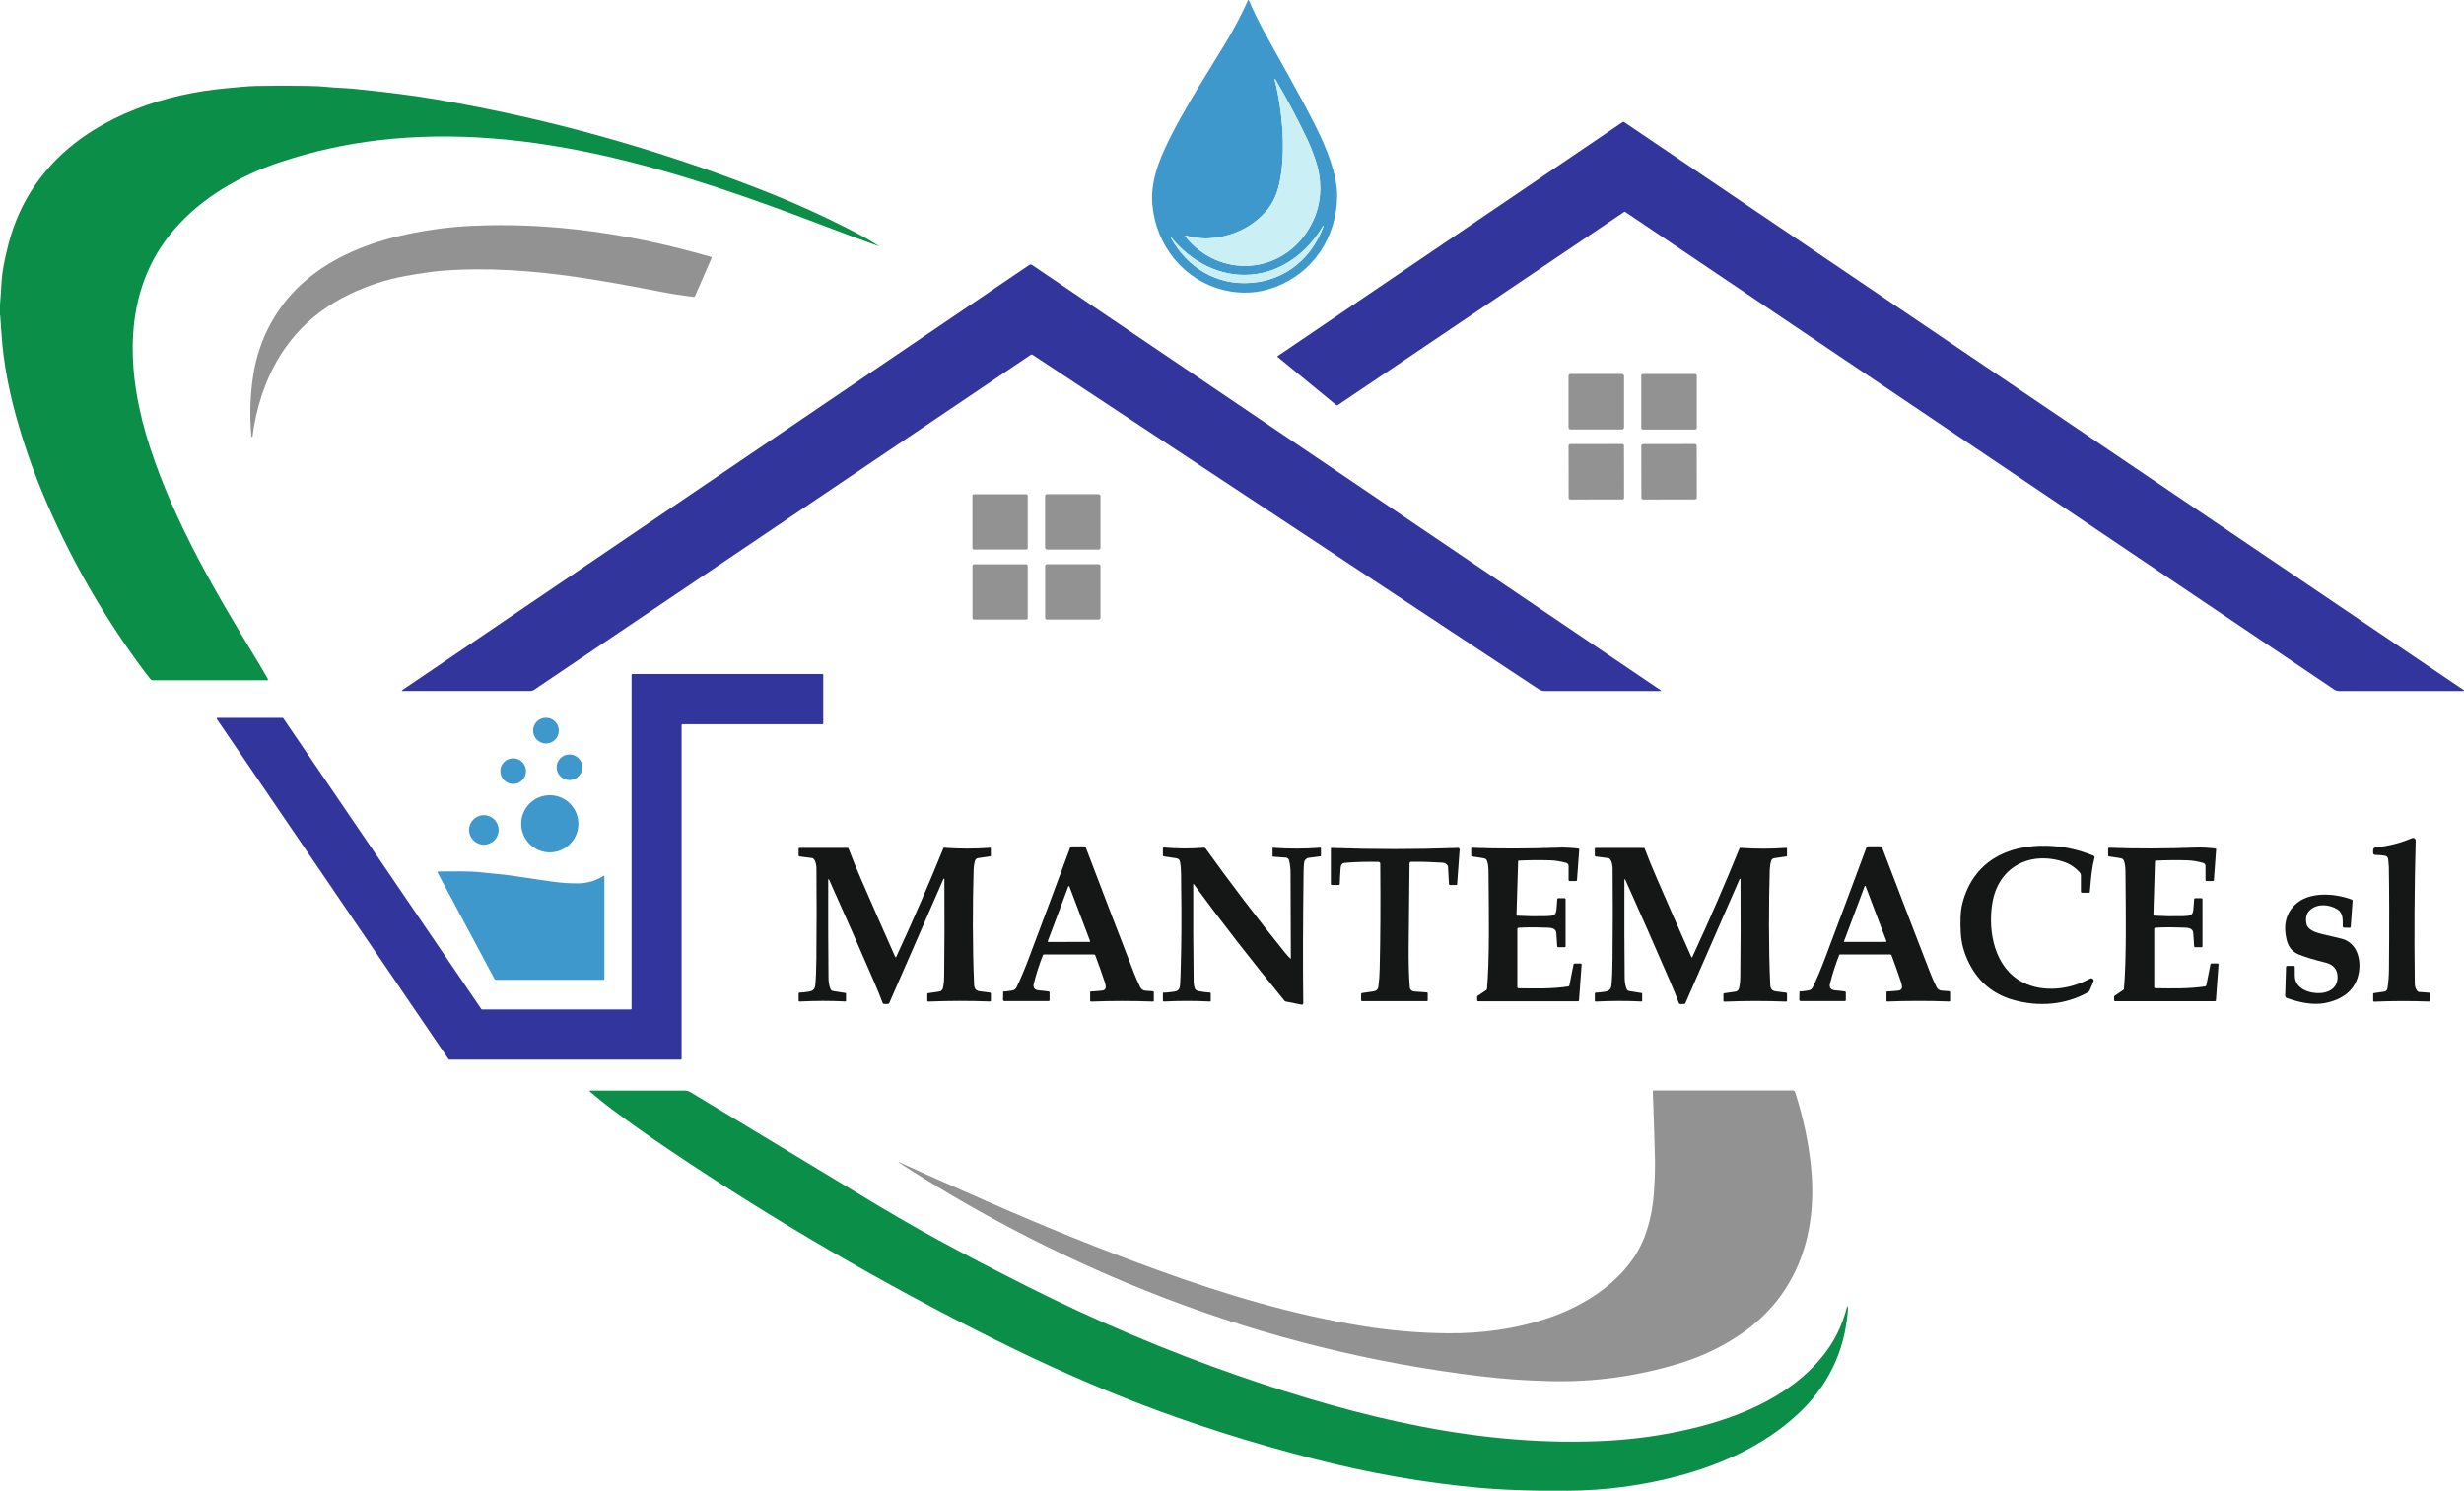 <svg xmlns="http://www.w3.org/2000/svg" id="Capa_2" data-name="Capa 2" viewBox="0 0 760.23 460"><defs><style>      .cls-1 {        fill: #0b8e48;      }      .cls-2 {        fill: #929292;      }      .cls-3 {        fill: #caf0f5;      }      .cls-4 {        fill: #3f98cc;      }      .cls-5 {        fill: #32369c;      }      .cls-6 {        fill: #151716;      }    </style></defs><g id="Capa_1-2" data-name="Capa 1"><g><path class="cls-1" d="M0,97.22v-3.21c.19-2.4.36-4.79.49-7.19.16-2.85.88-6.73,2.16-11.63,2.62-10.05,7.54-18.71,14.76-25.98,13.51-13.6,33.86-20.37,52.58-21.99,3.75-.32,6.19-.65,9.03-.7,5.12-.1,10.38-.11,15.8-.02,2.49.03,4.54.14,6.16.32,2.79.3,5.4.3,8.22.58,10.16,1.01,18.68,2.11,25.56,3.29,33.68,5.77,66.57,14.87,98.66,27.3,10.54,4.08,20.49,8.55,29.85,13.4,2.9,1.5,5.51,3,7.84,4.51.01,0,.02.03.01.04,0,.01-.03.02-.04.01-4.03-1.43-9.57-3.49-16.62-6.18-43.83-16.71-90.37-32.07-137.76-26.49-10.34,1.22-20.5,3.49-30.47,6.82-12.17,4.06-24.09,10.96-32.53,20.77-16.47,19.16-14.75,44.72-7.4,67.22,7.7,23.57,20.44,45.06,33.32,66.25.72,1.17,1.73,2.91,3.04,5.23.07.12.03.26-.08.33-.04.02-.08.03-.12.03h-35.38c-.23,0-.46-.1-.6-.29-.64-.77-1.2-1.47-1.67-2.1-12-16.02-22.02-33.21-30.05-51.56-3.49-7.97-6.47-16.12-8.93-24.46-2.77-9.34-4.78-19.09-5.39-28.8-.11-1.84-.25-3.67-.39-5.51Z"></path><path class="cls-1" d="M483.31,460h-7.9c-7.34-.11-13.57-.4-18.71-.86-17.13-1.54-34.44-4.57-51.95-9.11-18.74-4.86-36.24-10.4-52.52-16.63-14.36-5.49-29.32-12.11-44.88-19.85-34.87-17.35-68.53-36.95-100.99-58.8-6.34-4.27-12.27-8.48-17.79-12.62-2.33-1.75-4.53-3.53-6.6-5.33-.07-.06-.07-.16-.02-.23.03-.03.07-.05.12-.05.23,0,9.99,0,29.28,0,.57,0,1.21.21,1.92.64,27.73,16.74,44.45,26.85,50.16,30.33,9.89,6.03,18.65,11.12,26.28,15.26,8.17,4.44,17.15,9.12,26.92,14.04,21.56,10.86,43.42,20.12,65.6,27.79,36.71,12.7,74.87,22.19,114.27,19.96,8.22-.47,16.39-1.63,24.5-3.5,16.4-3.76,33.9-11.12,43.61-25.67,2.31-3.46,4.08-7.54,5.3-12.23.01-.05.06-.07.11-.06.03,0,.05.03.06.05.08.22.11.5.09.82-.92,13.17-6.3,24.18-16.15,33.04-10,9-22.53,14.75-35.33,18.24-11.56,3.16-23.36,4.75-35.38,4.78Z"></path><g><path class="cls-4" d="M385.34.11c1.17,2.78,2.67,5.87,4.49,9.27,4.1,7.67,10.72,18.84,16.26,29.91,3.11,6.21,6.56,14.62,6.47,21.35-.18,12.68-7.47,23.62-19.31,28.01-5.11,1.89-10.38,2.17-15.8.82-12.26-3.05-20.67-13.63-21.88-26.04-.59-6.09,1.15-11.61,3.61-17.09,5.41-12.07,15.92-27.77,20.05-34.96,2.42-4.22,4.35-7.98,5.79-11.26.04-.09.14-.13.23-.09.04.02.07.05.09.09ZM393.3,24.31c0,.8.34,1.58.5,2.34,1.83,8.64,2.69,18,1.5,26.81-.58,4.27-1.69,8.21-4.42,11.45-4.68,5.54-11.42,8.47-18.7,8.68-1.87.06-4.63-.44-6.35-.88-.07-.02-.15.03-.17.1-.01.04,0,.08.03.12,10.44,13.13,29.89,11.97,38.38-2.75,2.89-5.01,3.86-10.48,2.91-16.42-.52-3.25-2.16-7.58-3.53-10.51-2.9-6.18-6.25-12.5-10.06-18.96-.01-.02-.04-.03-.06-.02-.02,0-.03.03-.03.05ZM385.88,84.75c-9.53.75-18.37-3.97-24.45-11.39-.03-.03-.08-.04-.11-.01-.03.02-.04.07-.02.1,5.11,9.2,14.09,14.67,24.77,13.83,10.68-.84,18.7-7.65,22.31-17.54.01-.04,0-.08-.04-.09-.04-.02-.08,0-.1.03-4.84,8.28-12.83,14.33-22.35,15.08Z"></path><path class="cls-5" d="M412.23,124.96l-18.05-14.83c-.07-.06-.08-.16-.03-.22.01-.01.02-.02.04-.03l106.49-72.23c.12-.08.28-.08.39,0l259.09,175.31c.07.05.09.14.05.21-.03.05-.08.07-.13.07h-38.46c-.5,0-.99-.15-1.41-.43l-218.75-147.4c-.11-.08-.26-.08-.37,0l-88.3,59.57c-.17.12-.39.11-.55-.02Z"></path><path class="cls-2" d="M77.91,134.65c0,.1-.08.18-.18.18-.1,0-.18-.08-.18-.18-.56-6.52-.36-12.85.6-18.97,1.72-10.98,7.03-20.93,15.19-28.29,8.02-7.22,18.36-11.76,29.1-14.38,7.51-1.82,15.17-2.93,22.98-3.31,24.83-1.21,49.97,2.59,73.95,9.59.14.04.22.19.18.33,0,0,0,.02-.01.03l-5.12,11.72c-.07.17-.25.27-.43.25-3.65-.45-6.85-.94-9.61-1.49-9.96-1.96-18.6-3.49-25.93-4.57-14.16-2.09-28.3-3.11-42.17-2-2.82.23-6.52.76-11.09,1.58-5.94,1.07-11.68,2.94-17.23,5.6-13.23,6.34-22.24,16.6-27.05,30.79-1.46,4.32-2.46,8.69-3,13.13Z"></path><path class="cls-5" d="M124.09,213.23c-.07,0-.12-.06-.11-.12,0-.04.02-.07.05-.09l193.52-131.25c.27-.18.62-.18.88,0l194.02,131.28s.06.1.03.15c-.02.03-.05.05-.09.05-9.19-.03-20.98-.02-35.37,0-1.11,0-1.54-.08-2.49-.7-52.04-34.38-104.04-68.75-156.01-103.11-.13-.09-.3-.09-.43,0l-153.38,103.48c-.31.2-.67.31-1.04.31h-39.57Z"></path><rect class="cls-2" x="483.95" y="115.4" width="17.13" height="17.13" rx=".63" ry=".63"></rect><rect class="cls-2" x="506.39" y="115.41" width="17.13" height="17.13" rx=".5" ry=".5"></rect><rect class="cls-2" x="483.97" y="137.02" width="17.1" height="17.1" rx=".5" ry=".5" transform="translate(-.25 .86) rotate(-.1)"></rect><rect class="cls-2" x="506.41" y="137.02" width="17.1" height="17.1" rx=".54" ry=".54" transform="translate(-.25 .9) rotate(-.1)"></rect><rect class="cls-2" x="300.03" y="152.51" width="17.06" height="17.06" rx=".41" ry=".41"></rect><rect class="cls-2" x="322.45" y="152.49" width="17.09" height="17.09" rx=".59" ry=".59"></rect><rect class="cls-2" x="300.04" y="174.12" width="17.05" height="17.05" rx=".45" ry=".45"></rect><rect class="cls-2" x="322.47" y="174.11" width="17.07" height="17.07" rx=".56" ry=".56"></rect><path class="cls-5" d="M195.09,208h58.68c.13,0,.23.1.23.23v15.03c0,.13-.1.23-.23.23h-43.24c-.13,0-.23.1-.23.23h0v103.03c0,.13-.1.23-.23.23h-71.46c-.08,0-.15-.04-.19-.1l-71.53-105.01c-.07-.11-.05-.25.06-.32.04-.03.09-.04.14-.04h20.09c.08,0,.15.04.19.1l61.14,89.77c.04.06.12.1.19.1h45.93c.13,0,.23-.1.23-.23v-103.02c0-.13.1-.23.23-.23h0Z"></path><circle class="cls-4" cx="168.45" cy="225.46" r="3.97"></circle><circle class="cls-4" cx="175.7" cy="236.77" r="3.96"></circle><circle class="cls-4" cx="158.33" cy="237.96" r="3.96"></circle><circle class="cls-4" cx="169.63" cy="254.21" r="8.82"></circle><circle class="cls-4" cx="149.29" cy="256.1" r="4.56"></circle><path class="cls-6" d="M732.71,263.75c-.28,0-.51-.24-.51-.52v-.96c0-.37.28-.69.65-.73,4.18-.48,7.96-1.45,11.34-2.91.41-.18.88.01,1.06.42.05.11.07.22.07.34-.39,14.36-.48,29.1-.27,44.21.01.86.27,1.6.77,2.2.16.18.38.29.61.31l3.06.22c.17.01.3.15.29.32v2.1c0,.17-.14.31-.31.31,0,0,0,0,0,0-5.6-.21-11.25-.2-16.97.04-.15,0-.28-.12-.29-.27,0,0,0,0,0,0v-2.17c0-.1.07-.18.17-.19l3.29-.48c.46-.07.83-.43.91-.89.31-1.82.48-3.83.49-6.05.12-13.55.1-24.08-.04-31.59,0-.33-.07-1.08-.19-2.24-.07-.68-.44-1.08-1.11-1.18-.77-.12-1.78-.2-3.04-.24Z"></path><path class="cls-6" d="M642.03,275.19v-5.02c0-.35-.13-.68-.36-.94-1.43-1.57-3.07-2.67-4.92-3.28-10.47-3.45-20.23,1.58-22.05,12.76-1.44,8.86.74,20.08,9.5,24.47,6.26,3.15,14.39,2.22,20.67-1.22.36-.2.82-.06,1.01.3.11.2.12.44.03.65l-1.19,2.73c-.1.23-.27.41-.48.54-7.02,3.98-15.31,4.55-23.01,2.39-6.18-1.74-10.74-5.5-13.66-11.28-1.59-3.14-2.46-6.32-2.6-9.55-.14-2.98-.21-6.32.55-9.17,3.3-12.45,13.43-17.87,25.86-17.59,5,.11,9.86,1.14,14.56,3.09.22.09.35.34.29.58-.87,3.5-1.01,5.75-1.45,10.64,0,.11-.1.19-.21.19h-2.24c-.15,0-.27-.12-.27-.27h0Z"></path><path class="cls-6" d="M336.35,308.85v-2.68c0-.12.1-.23.23-.23.53,0,1.66-.09,3.4-.25,1.49-.14,1.28-1.4.93-2.48-.78-2.39-1.77-5.2-2.98-8.43-.06-.15-.2-.25-.36-.25h-15.54c-.1,0-.2.06-.23.16-1.12,2.83-2.07,5.76-2.83,8.81-.33,1.29.22,2,1.63,2.12,1.3.11,2.3.22,3.01.33.13.02.22.13.22.26v2.46c0,.14-.11.25-.25.25h-13.68c-.24,0-.43-.19-.43-.42,0,0,0,0,0,0l.05-2.32c0-.16.14-.29.3-.28.04,0,.08.01.12.03.08.04.57-.01,1.46-.15,1.11-.17,1.74-.1,2.31-1.27,1.18-2.43,2.49-5.55,3.93-9.38,3.74-9.91,7.93-21.13,12.58-33.67.06-.17.22-.28.4-.28h3.94c.19,0,.35.12.42.29,6.49,17.04,11.47,29.99,14.93,38.87.55,1.41,1.19,2.85,1.92,4.32.3.6.89,1,1.56,1.05l2.32.17c.16.01.29.15.29.31v2.64c0,.13-.1.23-.23.23,0,0,0,0,0,0-6.38-.24-12.77-.23-19.17.01-.12,0-.23-.09-.23-.21,0,0,0,0,0,0ZM323.27,290.43c-.03.09.01.19.1.23.02,0,.04.01.06.01l12.74-.02c.1,0,.18-.08.18-.17,0-.02,0-.04-.01-.06l-6.4-16.87c-.04-.09-.14-.14-.23-.1-.05.02-.08.05-.1.1l-6.34,16.88Z"></path><path class="cls-6" d="M582.25,305.94c.53,0,1.66-.09,3.4-.25,1.49-.14,1.28-1.4.93-2.48-.78-2.39-1.77-5.2-2.98-8.44-.06-.15-.2-.25-.36-.25h-15.54c-.1,0-.2.06-.23.16-1.12,2.83-2.07,5.76-2.83,8.81-.33,1.29.22,2,1.63,2.12,1.3.11,2.3.22,3.01.33.13.02.22.13.22.26v2.46c0,.14-.11.25-.25.25h-13.68c-.24,0-.43-.19-.43-.43,0,0,0,0,0,0l.05-2.32c0-.16.14-.29.3-.28.04,0,.08.01.12.03.08.04.57-.01,1.46-.15,1.11-.17,1.74-.1,2.31-1.27,1.18-2.43,2.49-5.55,3.93-9.38,3.74-9.91,7.93-21.13,12.59-33.67.06-.17.22-.28.4-.28h3.94c.19,0,.35.12.42.29,6.49,17.04,11.47,29.99,14.93,38.87.55,1.41,1.19,2.85,1.92,4.32.3.6.89,1,1.56,1.05l2.32.17c.16.01.29.15.29.31v2.64c0,.13-.1.23-.23.23,0,0,0,0,0,0-6.38-.24-12.77-.23-19.17.01-.12,0-.23-.09-.23-.21,0,0,0,0,0,0v-2.68c0-.12.1-.23.23-.23ZM568.93,290.47c-.03.08,0,.16.09.19.02,0,.03,0,.05,0l12.82-.02c.08,0,.15-.07.15-.15,0-.02,0-.04,0-.05l-6.44-16.98c-.03-.08-.11-.11-.19-.09-.04.01-.07.05-.09.09l-6.38,17Z"></path><path class="cls-6" d="M291.09,271.23l-16.69,38.22c-.09.22-.31.36-.56.36h-1.11c-.17,0-.32-.11-.38-.27-.56-1.56-1.48-3.84-2.78-6.84-4.51-10.44-9.11-20.89-13.81-31.34-.03-.06-.1-.09-.16-.06-.04.02-.07.06-.07.11-.02,12.14,0,22.25.09,30.33.01,1.32.22,2.48.63,3.48.12.3.4.52.72.58l3.94.63c.07.01.11.07.11.13v2.36c0,.06-.05.1-.11.11,0,0,0,0-.01,0-4.71-.23-9.44-.22-14.18.02-.16.01-.3-.11-.31-.28,0,0,0-.01,0-.02v-2.14c0-.17.14-.31.31-.31.52,0,1.49-.1,2.89-.3,1.17-.17,1.82-.83,1.93-1.98.2-2.01.31-4.7.34-8.1.09-9.85.1-19.16.02-27.92,0-.74-.16-2.35-.98-3.07-.09-.08-.2-.13-.32-.14l-3.91-.5c-.17-.02-.29-.16-.29-.32v-2.09c0-.13.1-.23.23-.23h14.93c.1,0,.19.06.22.15,1.12,2.96,2.37,6.02,3.75,9.2,3.48,8,7.04,16.1,10.68,24.3.04.08.13.11.21.08.03-.01.06-.04.07-.07,5.3-11.45,10.16-22.66,14.59-33.61.03-.07.1-.11.17-.1,4.77.35,9.53.35,14.26,0,.1,0,.2.07.2.18,0,0,0,0,0,.01v2.23c0,.12-.09.21-.2.23l-3.76.55c-.44.07-.81.38-.93.81-.26.88-.4,1.8-.43,2.76-.3,10.3-.37,23.83.16,35.51.05,1.18.59,1.84,1.62,1.99,1.46.2,2.55.34,3.27.42.16.02.28.16.28.32v2.16c0,.15-.12.27-.27.27,0,0,0,0,0,0-6.27-.24-12.61-.23-19.04.03-.17,0-.31-.13-.31-.29,0,0,0,0,0,0v-2.04c0-.13.1-.24.23-.26l3.46-.51c.56-.08,1.01-.5,1.13-1.05.24-1.08.37-2.25.38-3.51.11-8.36.13-18.4.07-30.12,0-.07-.06-.13-.13-.14-.06,0-.11.03-.13.08Z"></path><path class="cls-6" d="M398.08,295.78s.12.04.16,0c.02-.02.03-.05.03-.08,0-.38-.04-9.1-.09-26.15,0-1.5-.15-2.85-.45-4.07-.11-.46-.51-.8-.98-.83l-3.93-.29c-.11,0-.19-.1-.19-.2v-2.42c0-.08.06-.14.14-.14,0,0,0,0,0,0,4.89.36,9.78.35,14.66-.02.07,0,.13.05.13.11,0,0,0,0,0,0v2.4c0,.08-.06.14-.13.15-1.41.2-2.63.36-3.66.48-.45.05-.84.31-1.17.77-.08.12-.14.25-.18.39-.13.62-.2,1.72-.22,3.29-.19,15.21-.23,28.68-.1,40.41,0,.24-.19.44-.43.44-.03,0-.06,0-.1,0l-4.91-.98c-.12-.02-.23-.09-.31-.18-10.09-12.32-19.45-24.35-28.09-36.11-.02-.03-.06-.03-.09,0-.01.01-.02.03-.02.05-.05,10.36,0,20.44.13,30.25,0,.32.09.87.25,1.64.13.65.59,1.04,1.36,1.17,1.43.24,2.58.39,3.46.44.12,0,.21.1.21.22v2.33c0,.11-.09.2-.2.2,0,0,0,0,0,0-4.72-.25-9.48-.24-14.28,0-.15,0-.27-.1-.28-.25,0,0,0,0,0-.01v-2.27c0-.13.11-.24.24-.24.01,0,.02,0,.03,0,.44.05,1.54-.04,3.29-.29.93-.13,1.49-.63,1.67-1.51.08-.36.15-1.71.22-4.04.28-8.95.34-17.9.18-26.84-.04-2.36.1-5.42-.38-7.79-.11-.55-.54-.88-1.26-.99-1.78-.28-3.01-.46-3.68-.55-.18-.02-.31-.18-.31-.36v-2.11c0-.15.13-.28.28-.28,0,0,.02,0,.03,0,4.16.37,8.28.39,12.37.06.19-.01.37.07.48.22,7.69,10.71,15.8,21.37,24.36,31.98.74.92,1.33,1.58,1.77,1.97Z"></path><path class="cls-6" d="M425.86,266.41c-.07-.26-.3-.44-.57-.44-3.42-.08-6.8,0-10.15.27-1.11.08-1.43.64-1.51,1.64-.13,1.73-.22,3.37-.26,4.91,0,.17-.15.31-.32.31h-2.09c-.19,0-.35-.16-.35-.35h0v-10.95c0-.08.06-.14.14-.14,0,0,0,0,0,0,13.09.47,26.12.46,39.09-.01.27-.01.5.2.51.47,0,.02,0,.04,0,.05l-.78,10.7c0,.13-.12.23-.25.23h-1.99c-.14,0-.26-.11-.27-.25l-.3-5.39c0-.11-.04-.22-.09-.31-.31-.57-.85-.88-1.63-.94-2.96-.2-6.19-.3-9.67-.28-.27,0-.48.21-.48.48-.02,2.52-.1,11.01-.26,25.48-.05,5.12.06,9.39.35,12.8.06.67.59,1.2,1.26,1.25l3.96.29c.17.01.3.15.3.32v2.16c0,.13-.1.23-.23.23h-20.01c-.17,0-.3-.13-.3-.3h0v-1.91c0-.15.11-.27.25-.29l3.77-.56c.67-.1,1.2-.63,1.29-1.31.23-1.72.37-3.65.42-5.8.22-9.19.27-19.81.17-31.84,0-.33,0-.51-.01-.54Z"></path><path class="cls-6" d="M487.18,261.89s.08.05.08.1l-.7,9.61c-.01.16-.15.28-.31.28h-1.96c-.18,0-.32-.14-.32-.32v-4.35c0-.42-.28-.79-.69-.91-1.71-.5-3.37-.77-4.96-.82-3.28-.1-6.52-.07-9.73.09-.11,0-.2.09-.2.2l-.5,16.5c0,.15.12.28.27.29,2.77.16,5.64.21,8.62.15,1.34-.03,2.16-.13,2.47-.3.14-.08.28-.16.41-.25.31-.2.5-.76.58-1.66.1-1.18.18-2.19.23-3.02.01-.18.16-.31.33-.31h1.94c.17,0,.3.14.3.3h0v14.55c0,.15-.13.28-.29.28h-1.94c-.19,0-.35-.15-.36-.34-.03-.67-.12-2-.26-3.98-.14-1.87-2.09-1.69-3.91-1.75-3.14-.11-5.74-.09-7.79.06-.19.01-.34.17-.34.37v17.91c0,.22.17.39.38.39,5.49.08,10.11.2,15.33-.56.17-.03.31-.16.35-.33l1.27-6.42c.04-.19.21-.33.41-.33h1.81c.16,0,.29.13.29.29,0,0,0,.02,0,.02l-.81,11.09c0,.14-.12.25-.26.25h-30.87c-.16,0-.29-.13-.29-.29v-1.08c0-.12.06-.22.15-.29l2.65-1.79c.13-.09.22-.23.23-.39.36-4.13.55-9.65.58-16.57.02-4.95-.02-11.48-.11-19.6-.02-1.41-.17-2.52-.46-3.32-.07-.18-.17-.35-.31-.48-.21-.21-.73-.36-1.55-.46-.89-.11-1.83-.25-2.81-.42-.12-.02-.21-.12-.21-.25v-2.21c0-.12.09-.21.2-.21,0,0,0,0,0,0,8.44.31,17.41.29,26.9-.05,1.92-.07,4.28.06,6.15.33Z"></path><path class="cls-6" d="M536.75,271.24l-16.7,38.22c-.09.22-.31.36-.56.36h-1.11c-.17,0-.32-.11-.38-.27-.55-1.56-1.48-3.84-2.77-6.84-4.51-10.44-9.11-20.89-13.81-31.34-.03-.06-.1-.09-.16-.06-.04.02-.07.06-.07.11-.03,12.14,0,22.25.08,30.33.01,1.32.22,2.48.63,3.48.12.3.4.52.72.58l3.94.63c.07.01.11.07.11.13v2.36c0,.06-.05.1-.11.11,0,0,0,0-.01,0-4.71-.23-9.44-.22-14.18.02-.16.01-.3-.11-.31-.28,0,0,0-.01,0-.02v-2.14c0-.17.14-.31.31-.31.52,0,1.49-.1,2.89-.3,1.17-.17,1.82-.83,1.93-1.98.2-2.01.31-4.7.34-8.1.1-9.85.1-19.15.02-27.91,0-.74-.16-2.35-.98-3.07-.09-.08-.2-.13-.32-.14l-3.91-.5c-.17-.02-.29-.16-.29-.32v-2.09c0-.13.1-.23.23-.23h14.93c.1,0,.19.06.22.15,1.12,2.96,2.37,6.02,3.75,9.2,3.47,8,7.03,16.1,10.67,24.3.04.08.13.11.21.08.03-.01.06-.04.07-.07,5.3-11.45,10.16-22.65,14.59-33.6.03-.07.1-.11.17-.1,4.77.35,9.53.35,14.26,0,.1,0,.2.07.2.18,0,0,0,0,0,.01v2.23c0,.12-.09.21-.2.23l-3.76.55c-.44.07-.81.38-.93.81-.26.88-.4,1.8-.43,2.76-.3,10.3-.38,23.83.15,35.51.05,1.18.59,1.84,1.62,1.99,1.46.2,2.55.34,3.27.42.16.02.28.16.28.32v2.16c0,.15-.12.27-.27.27,0,0,0,0,0,0-6.27-.24-12.61-.24-19.04.02-.17,0-.31-.13-.31-.29,0,0,0,0,0,0v-2.04c0-.13.1-.24.23-.26l3.46-.51c.56-.08,1.01-.5,1.13-1.05.24-1.08.37-2.25.38-3.51.11-8.36.13-18.4.07-30.11,0-.07-.06-.13-.13-.14-.06,0-.11.03-.13.08Z"></path><path class="cls-6" d="M683.68,261.89s.08.05.08.1l-.7,9.61c-.01.16-.15.28-.31.28h-1.96c-.18,0-.32-.14-.32-.32h0v-4.35c0-.42-.28-.79-.69-.91-1.71-.49-3.37-.77-4.96-.82-3.28-.1-6.52-.07-9.73.1-.11,0-.2.09-.2.2l-.49,16.49c0,.15.12.28.27.29,2.77.16,5.64.21,8.61.15,1.34-.03,2.16-.13,2.47-.3.14-.08.28-.16.41-.25.31-.2.5-.76.58-1.66.1-1.18.18-2.19.23-3.02.01-.18.16-.31.33-.31h1.94c.17,0,.3.14.3.3v14.54c0,.15-.12.28-.28.28h-1.94c-.19,0-.35-.15-.36-.34-.03-.67-.12-2-.26-3.98-.14-1.87-2.09-1.69-3.91-1.75-3.14-.11-5.74-.09-7.79.06-.19.01-.34.17-.34.37v17.91c0,.22.18.39.39.39,5.49.07,10.1.19,15.32-.57.17-.03.31-.16.35-.33l1.27-6.42c.04-.19.21-.33.41-.33h1.81c.16,0,.29.13.29.29,0,0,0,.02,0,.02l-.81,11.09c0,.14-.12.24-.26.25h-30.86c-.16,0-.29-.12-.29-.29v-1.08c0-.12.06-.22.15-.29l2.65-1.79c.13-.09.22-.23.23-.39.36-4.13.55-9.65.58-16.57.02-4.95-.02-11.48-.11-19.59-.02-1.41-.17-2.52-.47-3.32-.07-.18-.17-.35-.31-.48-.21-.21-.73-.36-1.54-.46-.89-.11-1.83-.25-2.81-.42-.12-.02-.21-.12-.21-.25v-2.21c0-.12.09-.21.2-.21,0,0,0,0,0,0,8.44.31,17.4.29,26.89-.06,1.92-.07,4.27.06,6.15.33Z"></path><path class="cls-4" d="M186.48,270.5v31.63c0,.12-.1.22-.21.22h-33.29c-.17,0-.32-.09-.4-.25l-17.59-32.87c-.05-.1-.02-.22.08-.28.03-.02.06-.02.1-.02,5.29-.02,9.5-.21,14.04.34,2.73.33,5.84.5,9.13,1,5.28.8,9.49,1.42,12.64,1.85,2.15.3,4.48.46,7,.48,3.03.03,5.76-.74,8.17-2.3.1-.07.24-.04.3.06.02.04.04.08.04.12Z"></path><path class="cls-6" d="M705.32,298.35c0-.16.14-.29.3-.29h2.11c.15,0,.28.12.28.28,0,.01,0,.02,0,.03,0,.1,0,1.03.02,2.8.06,4.06,4.79,5.56,8.15,5.25,2.82-.26,4.94-1.78,5.03-4.7.08-2.49-1.2-4.07-3.83-4.72-3.88-.96-6.66-1.82-8.34-2.56-1.85-.81-3.04-2.31-3.56-4.5-1.05-4.35-.23-7.89,2.47-10.62,4.29-4.33,12.36-3.74,17.7-1.72.13.05.22.18.21.33l-.59,8.11c-.01.15-.14.26-.29.26l-1.84-.06c-.16,0-.3-.14-.3-.3-.08-2.1.22-4.16-1.67-5.33-2.51-1.55-5.97-1.84-8.25.04-1.3,1.07-1.72,2.59-1.26,4.57.37,1.62,2.66,2.49,4.27,2.89.79.2,2.93.71,6.42,1.53,4.67,1.11,6.12,6.03,5.47,10.22-.87,5.7-5.12,8.64-10.57,9.68-3.78.73-8.15-.29-11.69-1.57-.31-.11-.52-.41-.51-.75l.27-8.86Z"></path><path class="cls-2" d="M277.21,358.6h0s.06-.05.1-.03c2.55,1.22,11.71,5.3,27.49,12.25,17.94,7.9,35.42,14.94,52.43,21.11,20.85,7.57,41.81,13.79,63.2,17.26,8.56,1.39,17.2,2.13,25.91,2.23,10.82.12,20.99-1.35,30.52-4.42,12.38-3.99,25.62-12.5,30.5-25.22,1.64-4.27,2.62-8.96,2.96-14.08.26-3.96.35-7.34.29-10.12-.2-7.71-.41-14.64-.65-20.81,0-.15.11-.28.27-.28,0,0,0,0,0,0h42.93c.31,0,.59.2.69.5,2.59,8.02,4.25,15.95,4.98,23.79,1.95,21.12-4.89,40.2-23.26,51.92-5.46,3.49-11.36,6.19-17.69,8.1-12.91,3.91-26.1,5.71-39.58,5.39-3.38-.08-6.93-.24-10.67-.49-6.16-.42-13.73-1.29-22.72-2.64-33.55-5.02-66.13-14.15-97.74-27.39-24.45-10.25-47.77-22.58-69.94-37-.03-.02-.04-.06-.02-.09Z"></path></g><path class="cls-3" d="M393.3,24.31s.02-.05.04-.05c.02,0,.04,0,.05.03,3.8,6.46,7.15,12.78,10.06,18.96,1.37,2.93,3.01,7.26,3.53,10.51.95,5.94-.02,11.41-2.91,16.42-8.5,14.71-27.95,15.88-38.38,2.75-.05-.06-.04-.14.02-.19.03-.03.08-.04.12-.03,1.72.44,4.48.94,6.35.88,7.29-.21,14.02-3.14,18.7-8.68,2.73-3.24,3.84-7.18,4.42-11.45,1.2-8.81.33-18.17-1.5-26.81-.16-.76-.49-1.53-.5-2.34Z"></path><path class="cls-3" d="M386.07,87.27c-10.68.84-19.66-4.63-24.77-13.83-.02-.03,0-.08.02-.1.03-.02.08-.02.11.01,6.08,7.42,14.91,12.14,24.45,11.39,9.53-.75,17.51-6.8,22.35-15.08.02-.03.07-.05.1-.03.03.02.05.05.04.09-3.61,9.89-11.62,16.7-22.31,17.54Z"></path></g></g></svg>